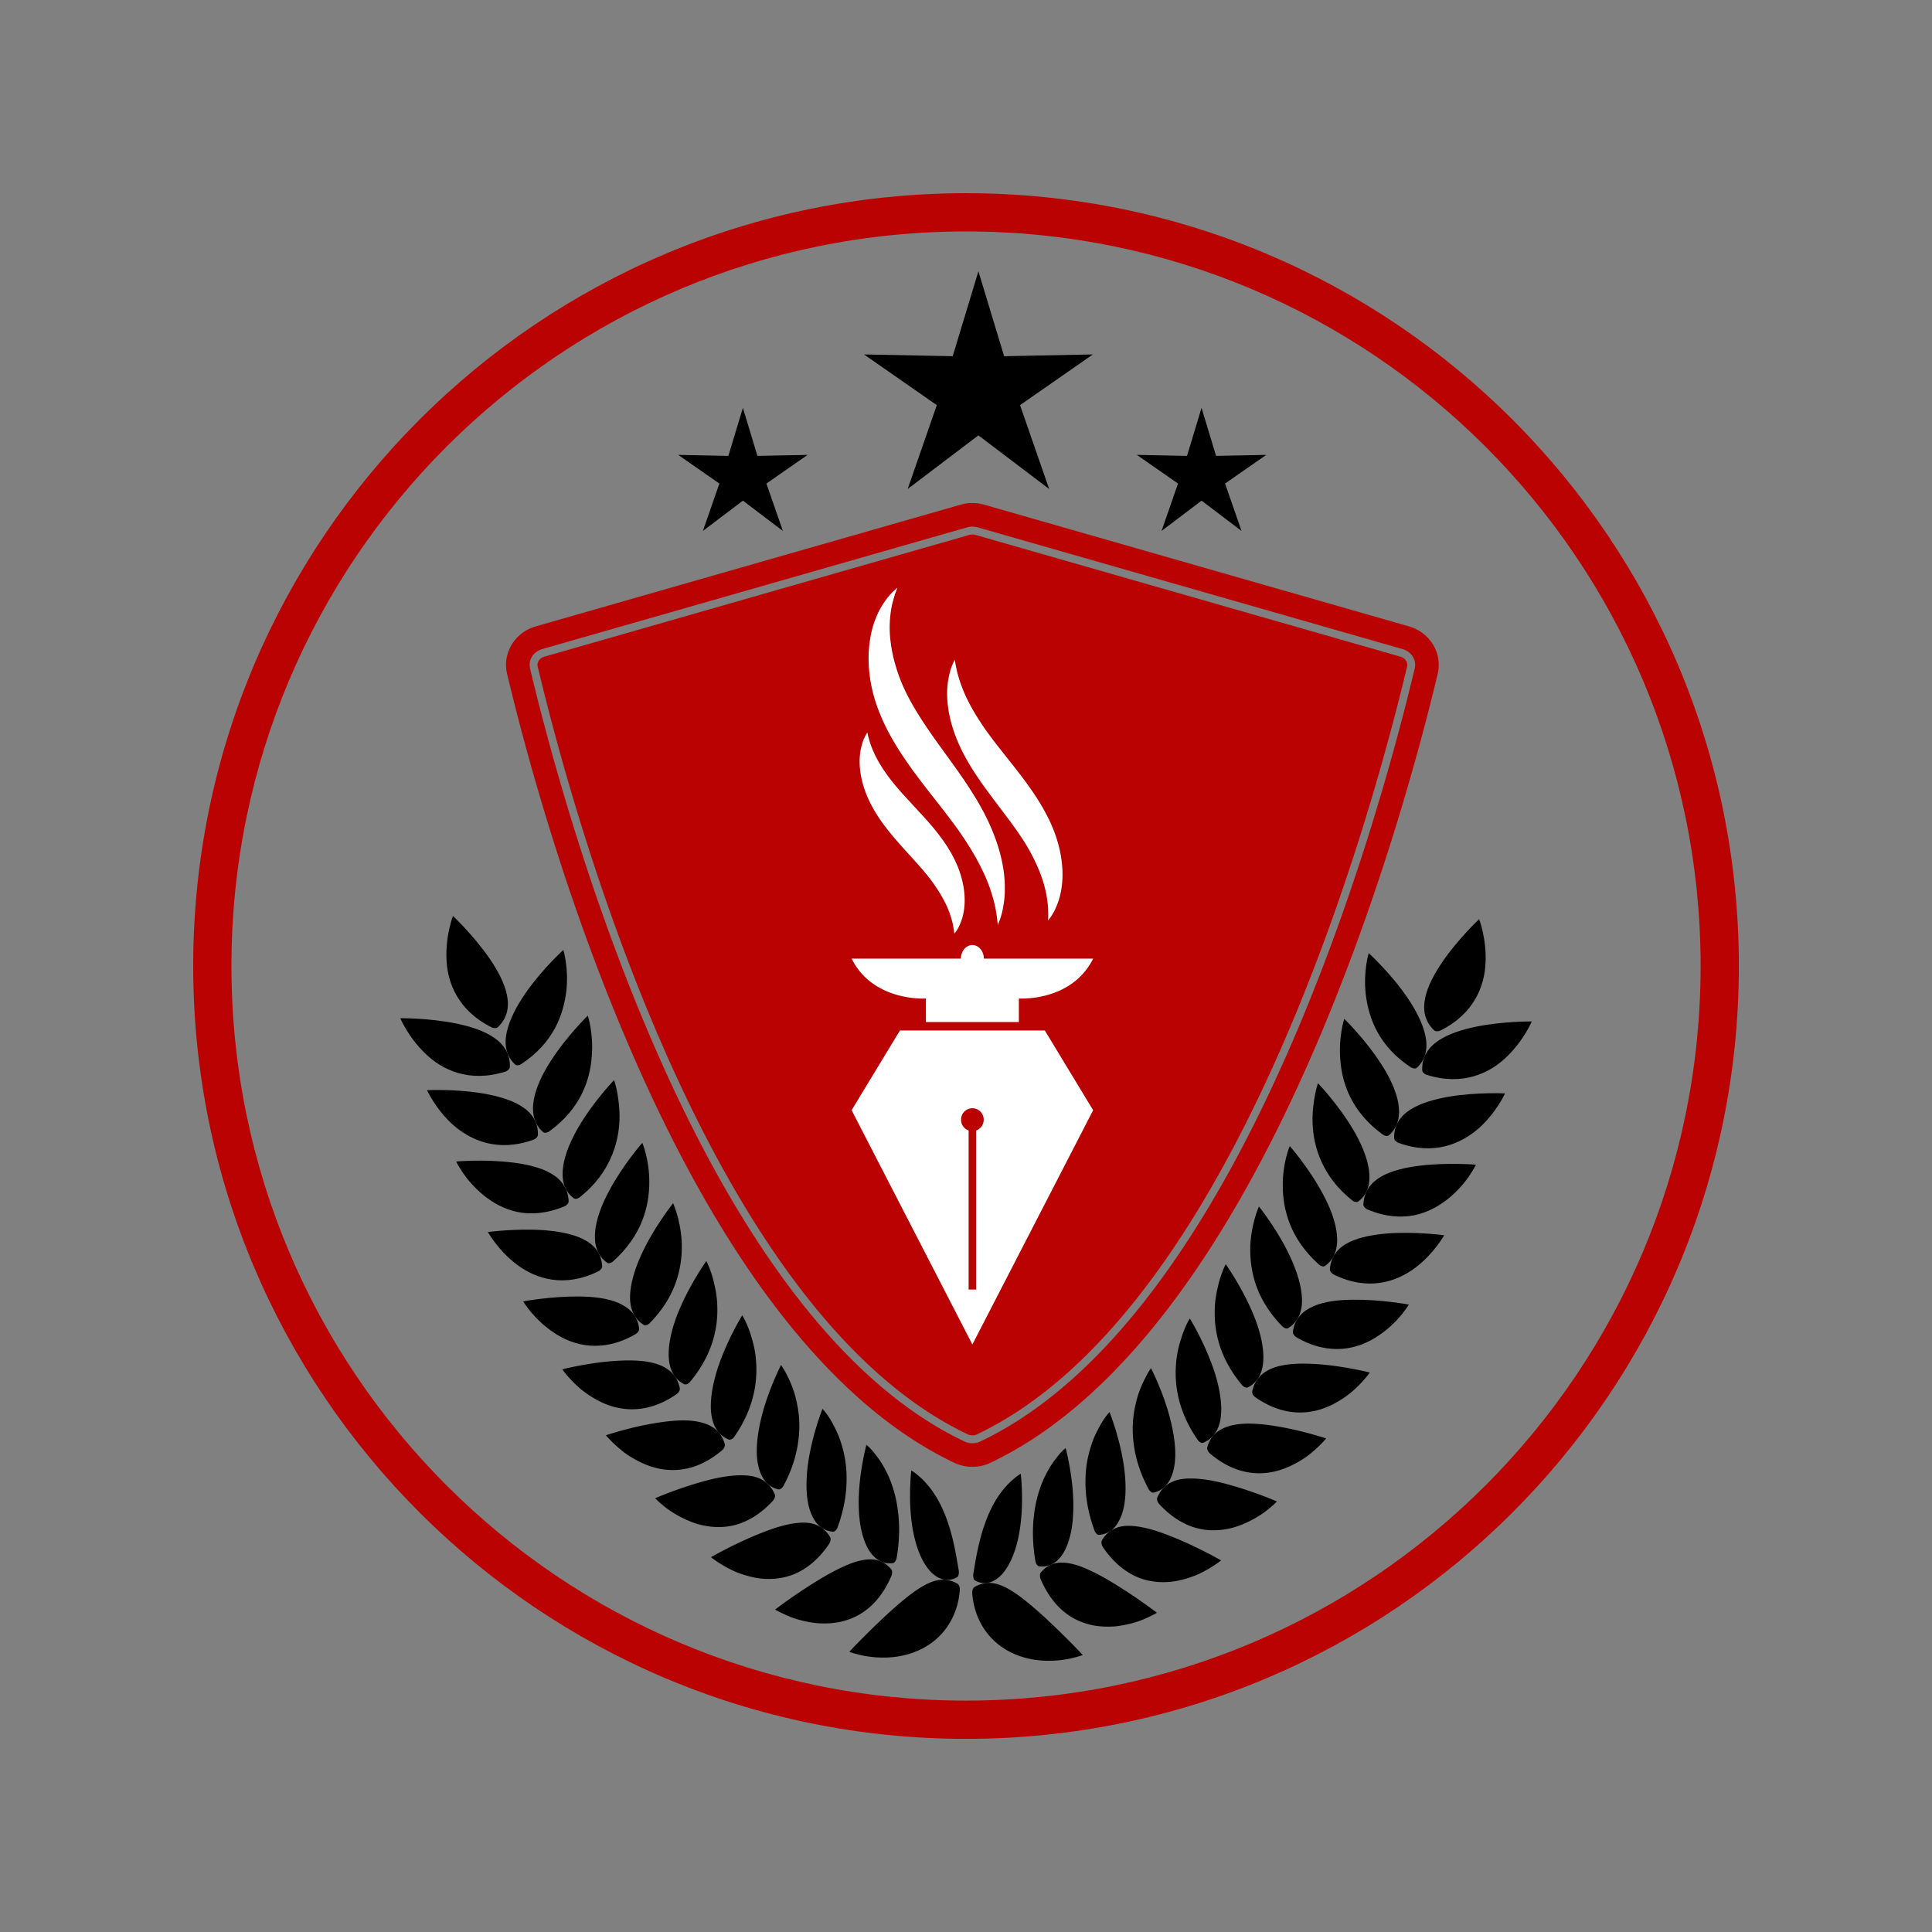 <svg xmlns="http://www.w3.org/2000/svg" width="1000" viewBox="0 0 750 750" height="1000" version="1.0"><rect x="0" y="0" width="750" height="750" fill="#808080" stroke="none"/><defs><clipPath id="a"><path d="M75 75h600v600H75Zm0 0"/></clipPath></defs><g clip-path="url(#a)"><path fill="#bb0202" d="M375.012 660.176c-157.492 0-285.164-127.672-285.164-285.164 0-157.489 127.672-285.164 285.164-285.164 157.488 0 285.164 127.675 285.164 285.164 0 157.492-127.676 285.164-285.164 285.164Zm0-585.172C209.32 75.004 75 209.324 75 375.012c0 165.691 134.32 300.011 300.012 300.011 165.691 0 300.011-134.32 300.011-300.011 0-165.688-134.32-300.008-300.011-300.008"/></g><path d="M379.816 169.012 352.36 189.82l11.305-32.547-28.273-19.683 34.441.691 9.984-32.969 9.985 32.97 34.445-.692-28.273 19.683 11.304 32.547-27.46-20.808M466.438 194.352l-15.528 11.761 6.39-18.398-15.98-11.13 19.473.392 5.644-18.641 5.645 18.64 19.473-.39-15.985 11.129 6.39 18.398-15.522-11.761M288.39 194.352l-15.523 11.761 6.387-18.398-15.98-11.13 19.472.392 5.645-18.641 5.644 18.64 19.473-.39-15.985 11.129 6.391 18.398-15.523-11.761"/><path fill="#bb0202" d="M549.188 259.5c-13.844 58.18-66.915 251.754-168.637 300.082a7.245 7.245 0 0 1-6.148 0C272.682 511.254 219.612 317.68 205.77 259.5c-.786-3.297 1.265-6.535 4.77-7.543l164.87-47.23a7.4 7.4 0 0 1 2.067-.293c.703 0 1.398.097 2.07.293l164.867 47.23c3.508 1.008 5.559 4.246 4.774 7.543Zm-2.25-16.348L382.07 195.918a16.679 16.679 0 0 0-9.183 0l-164.871 47.234c-8.192 2.344-13.075 10.426-11.16 18.47 13.214 55.538 67.507 255.823 173.617 306.237a16.405 16.405 0 0 0 14.007 0c106.11-50.414 160.403-250.699 173.618-306.238 1.918-8.043-2.97-16.125-11.16-18.469"/><path fill="#bb0202" d="M377.477 557.21c-.622 0-1.23-.136-1.762-.386-100.5-47.746-153.211-240.187-166.973-298.031-.406-1.703.703-3.344 2.64-3.895L376.25 207.66a4.493 4.493 0 0 1 2.457 0l164.867 47.238c1.938.551 3.047 2.192 2.645 3.895-13.766 57.844-66.489 250.285-166.977 298.031a4.196 4.196 0 0 1-1.765.387"/><path d="M396.27 572.11s-1.118.554-2.688 1.93c-1.586 1.315-3.602 3.3-5.617 6.187-1.996 2.812-3.985 6.543-5.719 11.492-1.77 4.968-3.156 11.176-4.406 19.23-.176 1.082.078 2.23.594 2.551 4.007 2.344 8.218.594 11.168-3.113 3.027-3.703 4.996-9.332 6.027-15.043 1.05-5.766 1.21-11.543 1.098-15.961-.114-4.375-.457-7.274-.457-7.274"/><path d="M420.332 642.488s-2.152.801-5.57 1.508c-3.465.656-8.305 1.09-13.485.266-5.218-.871-10.761-3.032-15.257-7.215-4.457-4.156-7.961-10.344-8.598-18.516-.074-1.097.351-2.195.937-2.504 4.23-2.367 7.961-1.824 12.184.301 4.16 2.133 8.648 5.824 13.02 9.719 4.335 3.875 8.542 8.02 11.632 11.113a210.097 210.097 0 0 1 5.137 5.328M413.688 562.113s-1.118.86-2.622 2.64a62.896 62.896 0 0 0-2.488 3.263c-.883 1.261-1.781 2.863-2.652 4.55-.867 1.688-1.696 3.664-2.414 5.891-.723 2.152-1.344 4.598-1.79 7.363-.882 5.399-1.144 12.098.196 20.075.18 1.07.812 2.027 1.422 2.128 4.535.668 8.031-2.132 10.2-6.503 1.077-2.235 1.858-4.82 2.374-7.563.504-2.785.719-5.781.754-8.71.086-5.813-.688-11.716-1.453-16.009-.77-4.312-1.527-7.125-1.527-7.125"/><path d="M449.113 626.074s-1.87 1.149-4.949 2.446a32.844 32.844 0 0 1-5.52 1.824c-2.12.504-4.39.976-6.874 1.082-2.489.11-5.055-.004-7.63-.508-2.62-.559-5.214-1.48-7.663-2.863-4.98-2.875-9.313-7.637-12.47-14.985-.421-.984-.394-2.164.044-2.664 3.262-3.781 7.172-4.375 11.687-3.398 2.235.449 4.614 1.336 7.07 2.48 2.434 1.106 4.903 2.41 7.364 3.852 4.937 2.914 9.601 6.015 13.129 8.492 3.515 2.461 5.812 4.242 5.812 4.242M430.727 548.168s-1.063 1.082-2.426 3.152c-.688 1.032-1.442 2.332-2.196 3.844a35.756 35.756 0 0 0-2.214 5.07c-1.325 3.957-2.45 8.43-2.508 14.18-.11 5.535.719 12.145 3.469 19.684.375 1.011 1.156 1.789 1.77 1.742 2.28-.184 4.198-1.082 5.702-2.555 1.48-1.527 2.578-3.57 3.336-5.918 1.524-4.707 1.516-10.87.856-16.625-1.446-11.816-5.79-22.574-5.79-22.574"/><path d="M474.02 605.738s-1.649 1.364-4.454 3.04a45.344 45.344 0 0 1-5 2.6c-1.964.798-4.156 1.532-6.48 2.056-4.586 1.12-10.066 1.09-15.188-.664-5.28-1.895-10.328-5.684-14.71-12.122-.59-.867-.782-2.043-.446-2.632 1.266-2.223 2.867-3.621 4.719-4.493 1.816-.921 3.914-1.257 6.219-1.187 4.593.144 9.86 1.664 15.129 3.75 10.312 3.953 20.21 9.652 20.21 9.652M446.828 531.129s-.973 1.289-2.156 3.629c-1.188 2.351-2.703 5.515-3.676 9.687-.992 4.125-1.64 8.899-1.055 14.617.536 5.59 2.168 11.95 5.903 18.93.504.934 1.386 1.574 1.996 1.43 4.562-1.02 7.004-4.89 7.933-9.797 1-4.836.286-10.988-.984-16.668-1.27-5.687-3.273-11.172-4.957-15.219-1.676-4.027-3.004-6.61-3.004-6.61"/><path d="M495.691 582.875s-1.437 1.523-3.949 3.492c-2.508 1.973-6.316 4.258-10.683 5.89-4.403 1.61-9.668 2.34-14.938 1.329-5.371-1.082-10.887-4.066-16.094-9.691-.699-.758-1.047-1.875-.789-2.512 1.989-4.68 5.559-6.727 10.121-7.285 4.621-.477 9.973.265 15.383 1.632 5.399 1.368 10.613 3.133 14.492 4.563 3.891 1.445 6.457 2.582 6.457 2.582M461.887 511.844s-.907 1.402-1.957 3.886a41.245 41.245 0 0 0-1.586 4.504 40.15 40.15 0 0 0-1.395 5.73 43.412 43.412 0 0 0 .164 14.825c1.047 5.547 3.36 11.73 7.817 18.156.597.864 1.547 1.375 2.125 1.145 4.324-1.723 6.5-5.703 6.933-10.723.434-5.039-.675-10.945-2.418-16.48-3.625-11.262-9.683-21.043-9.683-21.043"/><path d="M514.8 558.406s-1.292 1.614-3.62 3.766a47.71 47.71 0 0 1-4.227 3.473 40.978 40.978 0 0 1-5.738 3.308c-4.2 2.004-9.156 3.363-14.606 2.863-5.406-.457-11.12-2.68-16.894-7.57-.774-.656-1.242-1.726-1.059-2.394 1.371-5.012 4.883-7.352 9.332-8.47 4.43-1.116 9.973-.823 15.457-.023 10.782 1.485 21.356 5.047 21.356 5.047M475.828 490.773s-.828 1.508-1.73 4.118a41.752 41.752 0 0 0-1.328 4.695c-.43 1.781-.817 3.746-1.036 5.926-.78 8.754.489 20.261 10.41 32.156.665.797 1.657 1.207 2.227.926 8.602-4.2 6.758-16.871 2.496-27.563-4.379-10.937-11.039-20.258-11.039-20.258"/><path d="M531.746 532.816s-1.16 1.688-3.308 3.977a47.935 47.935 0 0 1-3.934 3.742 39.711 39.711 0 0 1-5.426 3.715c-7.98 4.695-19.402 6.777-31.719-1.809-.828-.574-1.382-1.582-1.25-2.261 2.067-9.992 12.961-11.317 24.051-10.692 10.844.574 21.586 3.328 21.586 3.328M488.719 468.344s-2.91 6.402-3.348 15.172c-.273 8.925 1.637 20.328 12.399 31.343.718.735 1.738 1.059 2.289.727 4.046-2.484 5.632-6.746 5.347-11.8-.258-5.048-2.144-10.716-4.582-15.958-2.41-5.226-5.484-10.14-7.902-13.695-2.414-3.559-4.203-5.79-4.203-5.79"/><path d="M546.91 506.445s-4.11 7.028-11.887 12.11c-7.59 5.191-18.855 8.078-31.714.605-.868-.496-1.493-1.453-1.407-2.144.63-5.153 3.805-8.086 8.024-9.961 4.238-1.852 9.746-2.457 15.246-2.516 5.527-.043 10.906.406 14.973.899 4.062.488 6.765 1.007 6.765 1.007M500.68 444.89s-2.809 6.497-2.707 15.481c.03 8.89 2.644 20.324 14.035 30.524.762.683 1.797.933 2.324.562 7.856-5.566 4.82-17.578-.727-27.832-5.43-10.254-12.925-18.734-12.925-18.734"/><path d="M560.633 479.523s-3.938 7.102-11.238 12.637c-7.415 5.52-18.32 9.152-31.602 2.633-.898-.438-1.582-1.348-1.54-2.043.657-10.3 11.669-13.05 22.517-13.938 10.898-.78 21.863.711 21.863.711M511.637 420.516s-.617 1.699-1.168 4.523c-.516 2.86-1.09 6.734-.918 11.211.18 4.477 1.101 9.555 3.449 14.715 2.3 5.117 5.996 10.308 11.922 15.023.789.633 1.844.825 2.36.43 3.894-2.922 4.855-7.434 4.12-12.402-.715-4.965-3.105-10.38-6-15.332-5.855-9.97-13.765-18.168-13.765-18.168"/><path d="M572.957 452.137s-.871 1.808-2.613 4.355c-1.707 2.563-4.438 5.824-8.016 8.723-3.566 2.902-7.992 5.441-13.215 6.527-5.285 1.067-11.398.637-18.226-2.21-.918-.387-1.637-1.25-1.617-1.938.203-5.117 2.894-8.543 6.953-10.88 4.062-2.323 9.507-3.542 14.976-4.198 10.852-1.332 21.758-.38 21.758-.38M521.844 395.52s-2.317 6.878-1.532 15.93c.645 8.921 4.247 20.144 16.489 28.988.82.59 1.875.726 2.37.304 7.329-6.39 3.345-17.953-2.991-27.672-6.223-9.718-14.336-17.55-14.336-17.55"/><path d="M584.258 424.453s-3.293 7.32-10.078 13.442c-6.961 6.09-17.407 10.777-31.266 5.773-.93-.336-1.691-1.164-1.707-1.856-.27-10.316 10.559-14.199 21.273-16.09 10.782-1.8 21.778-1.269 21.778-1.269M531.328 369.996s-2.16 6.98-1.148 15.992c1.097 9.051 4.894 20.024 17.465 28.32.843.551 1.906.641 2.386.2 3.57-3.317 4.352-7.817 3.246-12.711-1.093-4.89-3.882-10.094-7.132-14.817-6.493-9.457-14.817-16.984-14.817-16.984"/><path d="M594.633 396.527s-3.098 7.38-9.727 13.711c-6.543 6.371-17.008 11.41-31.035 7.024-.945-.293-1.73-1.082-1.766-1.774-.445-10.21 9.98-14.664 20.743-16.906 10.757-2.2 21.785-2.055 21.785-2.055M574.191 356.809s2.891 7.464 2.512 16.62c-.289 9.126-4.328 20.02-17.469 26.594-.886.446-1.996.422-2.5-.05-7.41-7.043-2.992-17.485 3.196-26.567 6.222-9.05 14.261-16.597 14.261-16.597M353.754 570.863s1.113.555 2.687 1.934c1.586 1.308 3.602 3.297 5.618 6.183 1.996 2.817 3.984 6.54 5.718 11.497 1.77 4.96 3.157 11.168 4.407 19.226.18 1.078-.079 2.23-.594 2.547-4.008 2.348-8.219.598-11.172-3.11-3.023-3.702-4.992-9.327-6.023-15.042-1.051-5.762-1.211-11.543-1.102-15.961.113-4.375.46-7.274.46-7.274"/><path d="M329.691 641.242s2.149.801 5.57 1.508c3.462.656 8.301 1.094 13.485.266 5.215-.871 10.758-3.032 15.258-7.215 4.457-4.156 7.96-10.344 8.598-18.52.074-1.09-.352-2.191-.938-2.504-4.23-2.363-7.96-1.82-12.184.305-4.164 2.133-8.648 5.824-13.02 9.723-4.331 3.87-8.546 8.02-11.632 11.113-3.113 3.125-5.137 5.324-5.137 5.324M336.336 560.867s1.117.86 2.621 2.645a59.346 59.346 0 0 1 2.484 3.261c.887 1.258 1.786 2.864 2.657 4.551.867 1.684 1.695 3.66 2.41 5.89.726 2.15 1.347 4.598 1.789 7.364.887 5.39 1.148 12.094-.192 20.07-.18 1.075-.812 2.028-1.425 2.13-4.535.667-8.028-2.13-10.196-6.508-1.078-2.227-1.859-4.817-2.375-7.56-.504-2.78-.718-5.78-.754-8.706-.085-5.817.688-11.723 1.454-16.012.77-4.308 1.527-7.125 1.527-7.125"/><path d="M300.906 624.828s1.871 1.152 4.953 2.445c1.52.664 3.391 1.32 5.516 1.825 2.125.504 4.395.976 6.879 1.082 2.488.11 5.055-.004 7.629-.508 2.62-.559 5.215-1.48 7.664-2.867 4.98-2.871 9.312-7.633 12.469-14.977.421-.988.394-2.172-.047-2.664-3.258-3.785-7.172-4.379-11.684-3.406-2.234.449-4.613 1.34-7.07 2.484-2.434 1.106-4.902 2.414-7.363 3.856-4.938 2.91-9.602 6.011-13.13 8.488-3.515 2.46-5.816 4.242-5.816 4.242M319.297 546.922s1.062 1.082 2.43 3.152c.683 1.031 1.433 2.332 2.191 3.844a35.954 35.954 0 0 1 2.215 5.07c1.324 3.957 2.449 8.43 2.504 14.18.117 5.535-.715 12.144-3.465 19.687-.375 1.008-1.156 1.79-1.77 1.739-2.285-.18-4.199-1.082-5.703-2.555-1.476-1.523-2.578-3.57-3.336-5.922-1.523-4.703-1.515-10.863-.86-16.617 1.45-11.82 5.794-22.578 5.794-22.578"/><path d="M276.004 604.492s1.648 1.363 4.453 3.04a44.706 44.706 0 0 0 5 2.597c1.965.8 4.156 1.535 6.48 2.062 4.59 1.121 10.067 1.086 15.188-.664 5.281-1.894 10.324-5.687 14.707-12.129.59-.863.785-2.039.45-2.628-1.266-2.223-2.872-3.622-4.72-4.493-1.816-.925-3.917-1.257-6.218-1.187-4.594.144-9.864 1.668-15.13 3.746-10.312 3.96-20.21 9.656-20.21 9.656M303.191 529.883s.977 1.289 2.16 3.633c1.188 2.347 2.704 5.511 3.676 9.683.993 4.121 1.641 8.903 1.055 14.617-.535 5.59-2.168 11.95-5.906 18.934-.5.934-1.383 1.57-1.992 1.426-4.563-1.016-7.004-4.89-7.938-9.793-.996-4.836-.285-10.992.988-16.672 1.266-5.684 3.274-11.172 4.957-15.215 1.676-4.031 3-6.613 3-6.613"/><path d="M254.332 581.629s1.434 1.523 3.95 3.496c2.507 1.973 6.316 4.254 10.683 5.887 4.402 1.613 9.664 2.34 14.937 1.328 5.371-1.082 10.887-4.067 16.094-9.688.7-.757 1.047-1.882.79-2.515-1.99-4.676-5.563-6.727-10.126-7.285-4.617-.48-9.973.265-15.379 1.632-5.398 1.368-10.613 3.133-14.492 4.567-3.89 1.441-6.457 2.578-6.457 2.578M288.137 510.598s.902 1.406 1.953 3.886a40.665 40.665 0 0 1 1.59 4.504 40.281 40.281 0 0 1 1.394 5.73 43.61 43.61 0 0 1-.164 14.825c-1.047 5.543-3.36 11.727-7.816 18.156-.602.864-1.547 1.375-2.13 1.149-4.323-1.727-6.495-5.703-6.929-10.723-.437-5.043.676-10.945 2.418-16.48 3.625-11.266 9.684-21.047 9.684-21.047"/><path d="M235.223 557.16s1.293 1.617 3.62 3.762a47.684 47.684 0 0 0 4.227 3.48 42.585 42.585 0 0 0 5.739 3.309c4.199 2 9.152 3.36 14.605 2.86 5.406-.462 11.117-2.68 16.895-7.571.773-.656 1.242-1.727 1.054-2.395-1.367-5.011-4.879-7.347-9.328-8.464-4.433-1.121-9.973-.825-15.457-.028-10.781 1.485-21.355 5.047-21.355 5.047M274.195 489.527s.828 1.508 1.73 4.114a42.322 42.322 0 0 1 1.329 4.699c.426 1.781.816 3.746 1.035 5.926.781 8.757-.488 20.265-10.41 32.16-.664.793-1.656 1.207-2.227.926-8.601-4.2-6.757-16.875-2.496-27.567 4.38-10.937 11.04-20.258 11.04-20.258"/><path d="M218.277 531.574s1.16 1.684 3.309 3.973a47.826 47.826 0 0 0 3.93 3.746 40.92 40.92 0 0 0 5.425 3.71c7.985 4.696 19.403 6.778 31.723-1.808.828-.57 1.383-1.582 1.25-2.261-2.066-9.993-12.96-11.317-24.05-10.692-10.844.574-21.587 3.332-21.587 3.332M261.305 467.094s2.91 6.402 3.347 15.18c.27 8.921-1.64 20.324-12.398 31.34-.719.734-1.742 1.058-2.29.73-4.05-2.489-5.632-6.75-5.347-11.805.258-5.043 2.145-10.71 4.582-15.957 2.41-5.223 5.485-10.14 7.899-13.695 2.418-3.555 4.207-5.793 4.207-5.793"/><path d="M203.113 505.2s4.11 7.027 11.887 12.109c7.59 5.191 18.855 8.078 31.715.605.867-.496 1.488-1.457 1.402-2.144-.625-5.153-3.8-8.086-8.02-9.961-4.238-1.848-9.745-2.457-15.245-2.516-5.532-.04-10.907.41-14.973.902-4.063.485-6.766 1.004-6.766 1.004M249.344 443.648s2.804 6.493 2.707 15.477c-.031 8.89-2.645 20.328-14.035 30.527-.762.68-1.801.926-2.325.555-7.855-5.562-4.82-17.574.723-27.824 5.434-10.258 12.93-18.735 12.93-18.735"/><path d="M189.39 478.277s3.938 7.102 11.239 12.637c7.414 5.52 18.316 9.149 31.601 2.629.899-.434 1.583-1.344 1.536-2.04-.653-10.296-11.664-13.05-22.512-13.94-10.899-.774-21.863.714-21.863.714M238.387 419.27s.617 1.699 1.168 4.523c.515 2.86 1.09 6.734.918 11.21-.18 4.477-1.102 9.556-3.453 14.72-2.301 5.113-5.993 10.304-11.918 15.02-.79.632-1.844.823-2.36.429-3.894-2.918-4.855-7.434-4.12-12.402.714-4.965 3.105-10.375 6-15.332 5.855-9.965 13.765-18.168 13.765-18.168"/><path d="M177.066 450.895s.871 1.804 2.614 4.351c1.707 2.563 4.437 5.82 8.015 8.723 3.567 2.902 7.993 5.445 13.215 6.527 5.285 1.063 11.395.64 18.227-2.21.918-.384 1.636-1.247 1.617-1.938-.203-5.118-2.895-8.543-6.953-10.88-4.063-2.323-9.508-3.546-14.977-4.198-10.855-1.329-21.758-.375-21.758-.375M228.18 394.273s2.316 6.883 1.53 15.926c-.644 8.926-4.245 20.153-16.487 28.992-.825.594-1.88.727-2.375.301-7.325-6.39-3.34-17.949 2.996-27.664 6.222-9.723 14.336-17.555 14.336-17.555"/><path d="M165.766 423.207s3.293 7.32 10.074 13.445c6.965 6.082 17.41 10.774 31.27 5.77.93-.336 1.69-1.164 1.706-1.856.27-10.316-10.558-14.195-21.273-16.086-10.781-1.808-21.777-1.273-21.777-1.273M218.695 368.754s2.157 6.976 1.149 15.988c-1.098 9.051-4.899 20.02-17.469 28.32-.84.555-1.902.645-2.383.2-3.574-3.32-4.351-7.82-3.246-12.707 1.09-4.895 3.883-10.098 7.129-14.82 6.496-9.454 14.82-16.981 14.82-16.981"/><path d="M155.39 395.281s3.098 7.383 9.723 13.711c6.543 6.371 17.012 11.41 31.035 7.024.95-.293 1.735-1.082 1.766-1.774.45-10.207-9.976-14.664-20.738-16.906-10.758-2.2-21.785-2.055-21.785-2.055M175.832 355.559s-2.89 7.468-2.516 16.625c.293 9.128 4.332 20.02 17.473 26.597.883.442 1.996.418 2.5-.054 7.41-7.04 2.992-17.485-3.195-26.567-6.223-9.047-14.262-16.601-14.262-16.601"/><path fill="#fff" d="M378.941 438.852v61.746h-2.925v-61.746a4.376 4.376 0 0 1-2.93-4.125 4.394 4.394 0 1 1 8.785 0c0 1.91-1.226 3.52-2.93 4.125Zm26.664-38.809h-56.257l-18.75 30.941 46.879 90.938 46.878-90.938-18.75-30.941M381.93 372.148c0-2.91-1.993-5.273-4.453-5.273-2.457 0-4.454 2.363-4.454 5.273h-42.425c8.437 16.88 28.832 15.47 28.832 15.47v9.14h36.093v-9.14s20.395 1.41 28.832-15.47H381.93M387.355 359.098l-.19-1.66c-.052-1.094-.376-2.66-.661-4.543a61.149 61.149 0 0 0-5.04-14.848c-2.737-5.785-6.671-12.117-11.472-18.594-1.238-1.629-2.492-3.289-3.77-4.969a2197.64 2197.64 0 0 1-3.956-5.062 379.86 379.86 0 0 1-8.215-10.754c-2.672-3.762-5.336-7.652-7.645-11.754-2.344-4.059-4.394-8.398-5.894-12.644-3.188-8.942-3.91-17.684-2.899-25.067.48-3.676 1.414-6.973 2.586-9.723 1.09-2.777 2.551-4.957 3.735-6.667 1.261-1.676 2.386-2.848 3.207-3.59l1.246-1.121-.575 1.57c-.437.969-.816 2.52-1.351 4.348a42.895 42.895 0 0 0-.7 15.324c.75 6.144 2.848 13.285 6.196 19.972 1.762 3.57 3.84 6.97 6.106 10.508a254.22 254.22 0 0 0 7.378 10.606c2.559 3.601 5.254 7.203 7.797 10.925 1.301 1.844 2.528 3.707 3.766 5.653.582.937 1.168 1.867 1.746 2.793.625.98 1.133 1.957 1.7 2.922 4.398 7.734 7.433 15.73 8.75 22.879.69 3.558.917 6.906.859 9.84.043 2.925-.407 5.464-.774 7.495-.433 2.067-.937 3.598-1.324 4.602-.39 1.016-.606 1.559-.606 1.559"/><path fill="#fff" d="M406.879 357.34s.004-.461.02-1.317c.09-.855-.012-2.117-.036-3.574a44.561 44.561 0 0 0-2.425-11.703c-1.56-4.562-4-9.586-7.215-14.59-.407-.613-.817-1.226-1.23-1.847-.454-.676-.938-1.442-1.36-2.012-.918-1.266-1.84-2.543-2.774-3.836-2-2.652-4.035-5.348-6.074-8.04-2.043-2.776-4.183-5.585-6.14-8.534a88.943 88.943 0 0 1-5.47-9.024c-3.335-6.293-5.394-12.668-6.14-18.379-.379-2.843-.45-5.48-.258-7.796.137-2.31.61-4.293 1.004-5.868.43-1.578.922-2.761 1.278-3.55l.566-1.196s.086.453.238 1.297c.09.832.422 2.047.711 3.516a54.962 54.962 0 0 0 4.285 11.304c2.176 4.352 5.243 9.192 8.856 14.004 1.87 2.528 3.87 4.989 5.937 7.633 2.094 2.598 4.207 5.336 6.368 8.137 2.093 2.851 4.222 5.773 6.12 8.863.989 1.531 1.868 3.07 2.762 4.75.477.856.805 1.555 1.192 2.313.457.859.765 1.671 1.148 2.5 2.883 6.59 4.254 13.351 4.219 19.156 0 2.894-.328 5.547-.89 7.824-.497 2.277-1.317 4.164-1.981 5.649a20.278 20.278 0 0 1-1.926 3.261l-.785 1.059M370.48 362.48s-.05-.367-.152-1.058c-.031-.695-.285-1.7-.48-2.836a37.062 37.062 0 0 0-3.286-8.828c-1.722-3.34-4.12-6.942-7.042-10.508-.774-.91-1.555-1.832-2.348-2.77a674.776 674.776 0 0 0-2.465-2.761 4410.351 4410.351 0 0 0-5.355-5.914c-1.793-2.086-3.668-4.207-5.387-6.493a60.736 60.736 0 0 1-4.777-7.09c-2.942-5.07-4.676-10.273-5.25-14.972-.293-2.332-.301-4.504-.079-6.395.168-1.89.645-3.5 1.036-4.765.425-1.27.902-2.2 1.242-2.82.355-.606.547-.93.547-.93s.086.367.253 1.043c.11.664.454 1.633.754 2.781a41.14 41.14 0 0 0 4.008 8.602c1.942 3.226 4.606 6.78 7.64 10.21 1.606 1.856 3.302 3.61 5.063 5.547 1.805 1.965 3.645 3.97 5.485 5.97 1.82 2.116 3.699 4.296 5.402 6.648.883 1.156 1.676 2.332 2.508 3.636.437.668.734 1.196 1.09 1.774.425.672.718 1.312 1.078 1.957 2.726 5.148 4.223 10.574 4.473 15.312.136 2.364-.02 4.54-.391 6.418-.317 1.883-.934 3.45-1.434 4.676a14.83 14.83 0 0 1-1.5 2.7c-.41.566-.633.866-.633.866"/></svg>